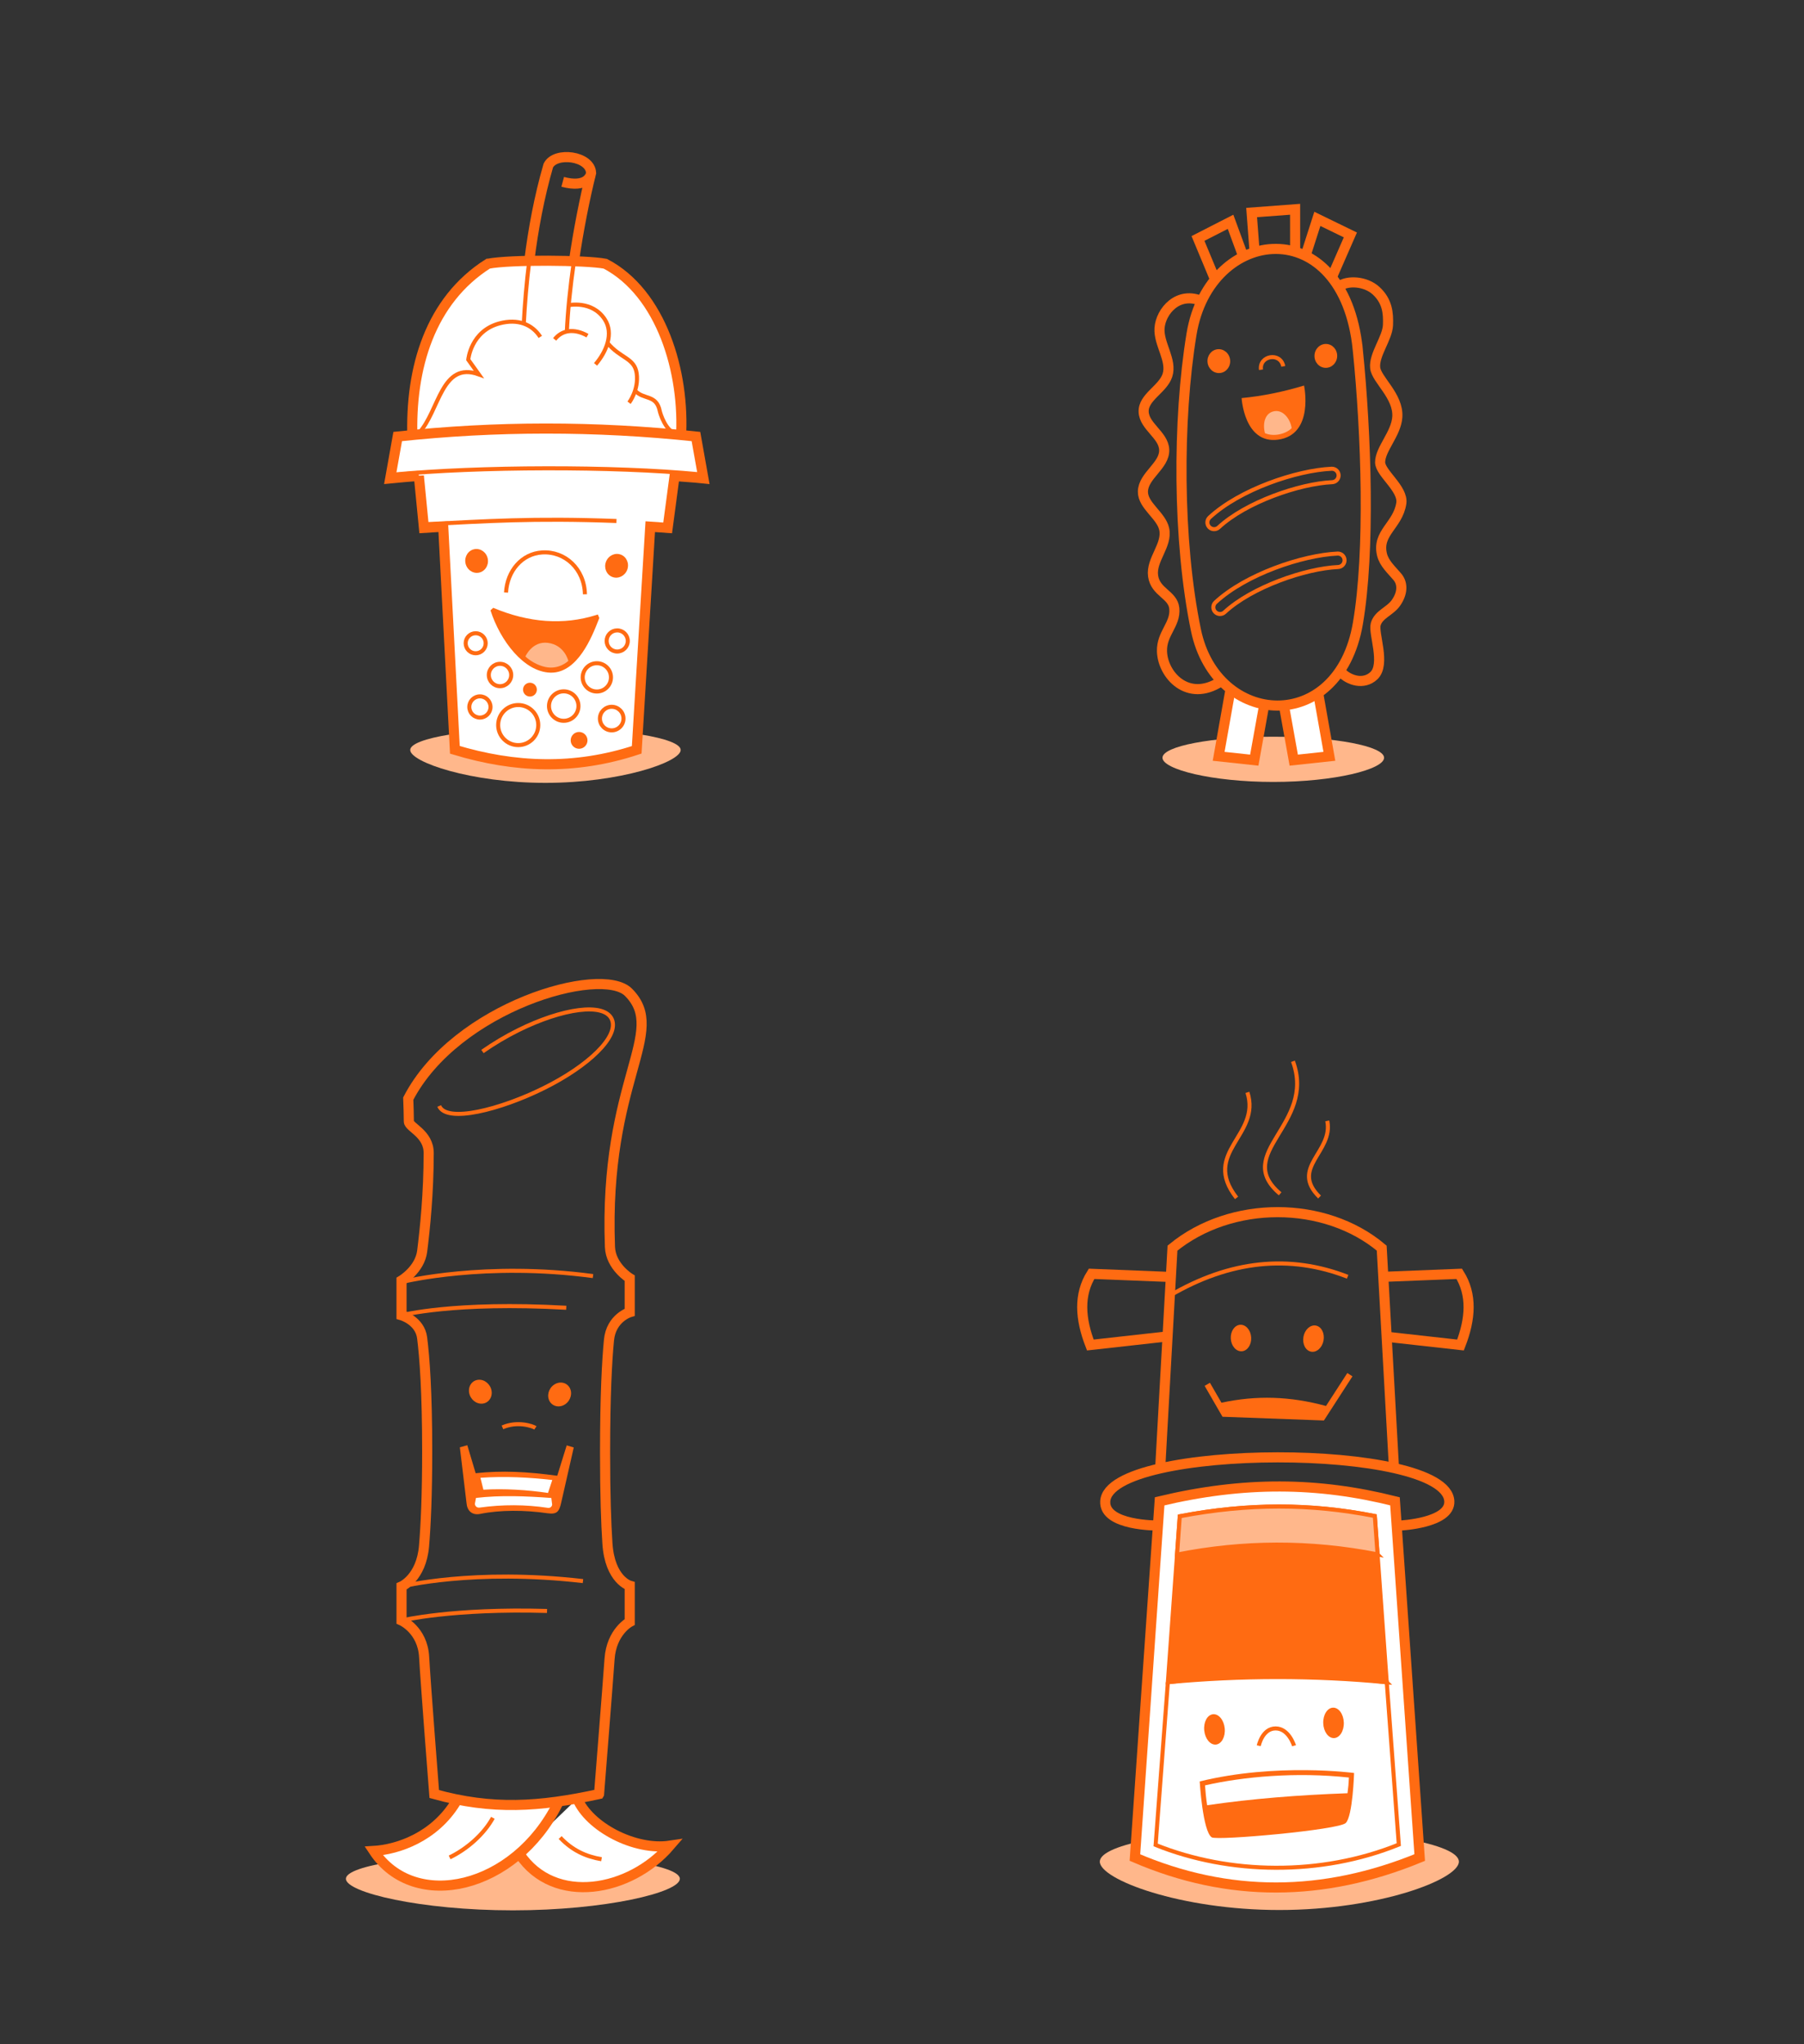 <?xml version="1.0" encoding="UTF-8"?><svg id="Layer_1" xmlns="http://www.w3.org/2000/svg" viewBox="0 0 1500 1700"><rect x="0" y="0" width="1500" height="1700" fill="#333333" stroke="none"/><path d="M405.84,219.32c18.6-3.61,81.36-3.06,97.44,0,46.35,24.15,66.45,89.75,62.9,145.4h-223.25c-2.1-58.8,14.85-114.95,62.9-145.4Z" fill="#fff" stroke="#ff6b12" stroke-miterlimit="10" stroke-width="8.4"/><path d="M348.36,360.1c17-18.4,18.56-60.04,49.74-48.76l-8.75-12.24s2.1-23.79,25.96-30.17c15.29-4.09,27.22.78,33.94,11.24" fill="none" stroke="#ff6b12" stroke-miterlimit="10" stroke-width="3.36"/><path d="M461.19,282.25c5.93-7.6,15.84-9.49,27.3-3.11" fill="none" stroke="#ff6b12" stroke-miterlimit="10" stroke-width="3.36"/><path d="M472.61,253.83s19.67-4.34,30.19,11.66c7.77,11.81,1.34,27.11-7.63,37.52" fill="none" stroke="#ff6b12" stroke-miterlimit="10" stroke-width="3.36"/><path d="M505.11,285.16c10.7,13.02,22.56,12.44,24.3,25.46,1.83,13.71-6.36,24.3-6.36,24.3" fill="none" stroke="#ff6b12" stroke-miterlimit="10" stroke-width="3.36"/><path d="M527.97,324.75c7.04,7.99,17.74,2.98,20.61,17.03.4,1.97,4.82,16.95,14.11,19.42" fill="none" stroke="#ff6b12" stroke-miterlimit="10" stroke-width="3.36"/><path d="M477.1,218.07c-2.9,20.07-5.02,40.35-5.82,58.79" fill="none" stroke="#ff6b12" stroke-miterlimit="10" stroke-width="3.4"/><path d="M440.12,216.63c3.25-25.82,8.22-52.84,15.78-78.95,5.85-11.81,34.96-8.1,35.58,6.15-5.3,21.21-10.53,47.55-14.38,74.24" fill="none" stroke="#ff6b12" stroke-miterlimit="10" stroke-width="8.4"/><path d="M435.5,269.26c.87-16.41,2.31-34.21,4.63-52.63" fill="none" stroke="#ff6b12" stroke-miterlimit="10" stroke-width="3.4"/><path d="M565.97,623.69c0,10.05-50.34,27.35-112.44,27.35s-112.44-17.3-112.44-27.35,50.34-18.19,112.44-18.19,112.44,8.14,112.44,18.19Z" fill="#ffb78b"/><path d="M348.27,395.77c-8.74.73-15.04,1.14-23.79,2.04l6.2-34.8c81.42-8.75,164.09-8.91,247.99,0l6.2,34.8c-8.08-.85-15.89-1.25-23.98-1.94l-5.75,43.14-14.47-1.02-11.25,185.57c-51.77,17.09-101.88,14.88-151.2,0l-9.68-185.57-16.04,1.02-4.23-43.24Z" fill="#fff" stroke="#ff6b12" stroke-miterlimit="10" stroke-width="8.4"/><path d="M1213.04,1548.17c0,14.77-66.83,40.2-149.28,40.2s-149.28-25.43-149.28-40.2,66.83-26.73,149.28-26.73,149.28,11.97,149.28,26.73Z" fill="#ffb78b"/><path d="M1150.83,630.15c0,9.66-41.24,20.11-92.12,20.11s-92.12-10.45-92.12-20.11,41.24-17.49,92.12-17.49,92.12,7.83,92.12,17.49Z" fill="#ffb78b"/><polyline points="1022.78 575.42 1013.29 628.96 1042.91 632.14 1051.41 584.83" fill="#fff" stroke="#ff6b12" stroke-miterlimit="10" stroke-width="8.4"/><polyline points="1095.86 575.42 1105.35 628.96 1075.73 632.14 1067.23 584.83" fill="#fff" stroke="#ff6b12" stroke-miterlimit="10" stroke-width="8.4"/><path d="M565.29,1562.42c0,11.35-62.16,26.23-138.84,26.23s-138.84-14.88-138.84-26.23,62.16-20.55,138.84-20.55,138.84,9.2,138.84,20.55Z" fill="#ffb78b"/><path d="M1128.98,290.75c7.17,70.67,10.34,167.83.09,227.69-15.98,93.27-117.78,87.04-134.66,5.58-15.35-74.07-15.38-175.08-3.66-246.21,14.97-90.84,126.53-102.31,138.23,12.94Z" fill="none" stroke="#ff6b12" stroke-miterlimit="10" stroke-width="8.4"/><path d="M1113.34,238.24c6.97-5.4,22.07-4.49,30.76,3.44,9.55,8.71,10.38,18.78,9.99,28.62-.43,10.94-11.83,24.69-10.66,35.58,1.07,9.92,19.52,23.36,18.42,40.86-.88,14-14.38,26.82-14.29,37.78.07,8.9,19.42,21.97,17.61,33.98-2.77,18.41-20.45,24.64-16.05,42.73,1.79,7.34,7.88,12.68,12.76,18.45,4.88,5.77,4.27,13.92-1.2,21.7-4.96,7.05-14.43,9.46-16.8,17.74-2.16,7.52,8.51,33.23-1.53,42.78-8.31,7.9-20.78,4.06-27.21-2.87" fill="none" stroke="#ff6b12" stroke-miterlimit="10" stroke-width="8.4"/><path d="M1014.67,566.96c-27.07,17.32-47.93-5.64-48.5-25.33-.43-14.94,11.53-22.32,10.25-35.63-1.11-11.62-15.76-13.25-17.65-27.07-1.85-13.5,12.1-25.58,9.26-38.9-2.42-11.38-17.87-19.58-17.71-31.21.18-13.37,18.35-21.6,17.69-34.96-.6-12.13-16.56-19.22-17.08-31.36-.53-12.17,15.94-18.78,19.75-30.34,4.12-12.52-7.41-26.05-6.55-39.2.92-14.01,15.49-31.61,35.84-22.24" fill="none" stroke="#ff6b12" stroke-miterlimit="10" stroke-width="8.4"/><path d="M1112.39,462.04c2.08,0,3.81,1.64,3.91,3.73.1,2.16-1.57,3.99-3.73,4.09-27.64,1.27-72.59,16.86-95.46,38.03-.75.7-1.71,1.04-2.66,1.04-.32,0-.63-.04-.94-.11-.72-.18-1.39-.56-1.93-1.14-1.47-1.59-1.37-4.06.21-5.53,24.91-23.07,71.52-38.78,100.41-40.11.06,0,.12,0,.18,0M1112.39,458.68h0c-.11,0-.22,0-.34,0-29.49,1.36-77.08,17.42-102.54,41-2.94,2.73-3.12,7.34-.39,10.28.97,1.05,2.21,1.78,3.59,2.12.57.14,1.16.21,1.74.21,1.84,0,3.59-.69,4.94-1.94,22.33-20.68,66.28-35.9,93.33-37.14,4.01-.18,7.11-3.59,6.93-7.6-.18-3.89-3.37-6.94-7.26-6.94h0Z" fill="#ff6b12"/><path d="M1107.45,391.49c2.08,0,3.81,1.64,3.91,3.73.1,2.16-1.57,3.99-3.73,4.09-27.64,1.27-72.59,16.86-95.46,38.03-.75.7-1.71,1.04-2.66,1.04-.32,0-.63-.04-.94-.11-.72-.18-1.39-.56-1.93-1.14-1.47-1.59-1.37-4.06.21-5.53,24.91-23.07,71.52-38.78,100.42-40.11.06,0,.12,0,.18,0M1107.45,388.13h0c-.11,0-.22,0-.34,0-29.49,1.36-77.08,17.42-102.54,41-2.94,2.73-3.12,7.34-.39,10.28.97,1.05,2.21,1.78,3.59,2.12.57.14,1.16.21,1.74.21,1.84,0,3.59-.69,4.94-1.94,22.33-20.68,66.28-35.9,93.33-37.14,4.01-.18,7.11-3.59,6.93-7.6-.18-3.89-3.37-6.94-7.26-6.94h0Z" fill="#ff6b12"/><path d="M432.07,1541.93c28.8,43.15,92.12,31.3,124.99-7.06-29.28,4.39-67.21-15.61-77.08-39.11" fill="#fff" stroke="#ff6b12" stroke-miterlimit="10" stroke-width="8.4"/><path d="M379.1,1498.43c-17.83,29.41-48.55,39.67-68.34,40.82,33.79,51.13,117.53,32.02,153.09-39.56" fill="#fff" stroke="#ff6b12" stroke-miterlimit="10" stroke-width="8.4"/><path d="M409.82,1511.7c-7.15,13.11-20.85,25.63-35.97,32.94" fill="none" stroke="#ff6b12" stroke-miterlimit="2" stroke-width="3.4"/><path d="M465.75,1528.1c9.98,10.61,21.42,15.87,34.41,18.03" fill="none" stroke="#ff6b12" stroke-miterlimit="2" stroke-width="3.4"/><ellipse cx="1013.44" cy="300.34" rx="9.44" ry="9.94" transform="translate(-22.83 91.97) rotate(-5.14)" fill="#ff6b12"/><ellipse cx="1102.4" cy="295.97" rx="9.94" ry="9.44" transform="translate(768.72 1387.54) rotate(-88.03)" fill="#ff6b12"/><path d="M1032.38,331.06c17.34-1.65,34.65-5.23,51.92-10.44,0,0,8.73,40.94-21.65,45.01-28.1,3.76-30.27-34.57-30.27-34.57Z" fill="#ff6b12"/><path d="M1048.51,307.48c-1.67-11.81,16.23-14.94,18.52-2.8" fill="none" stroke="#ff6b12" stroke-miterlimit="10" stroke-width="3.36"/><path d="M1051.79,360.22c-2.16-8.39.11-16.97,7.86-18.28,7.75-1.31,13.41,7.22,14.33,14.1-4.35,4.59-14.53,7.57-22.19,4.18Z" fill="#ffb78b"/><path d="M420.75,492.77c1.01-17.93,13.14-32.31,30.05-33.36,18.85-1.17,35.1,13.56,35.57,34.81" fill="#fff" stroke="#ff6b12" stroke-miterlimit="10" stroke-width="3.36"/><path d="M497.09,511.02l-1.48.47c-26.98,8.49-55.75,6.46-85.5-6.02l-2.28,2.08c8.03,25.18,27.67,51.07,49.67,51.83.28.01.57.01.85.01,22.13,0,33.97-30.19,39.07-43.18l.89-2.27-1.23-2.94Z" fill="#ff6b12"/><circle cx="395.52" cy="534.93" r="8.33" fill="#fff" stroke="#ff6b12" stroke-miterlimit="10" stroke-width="3.36"/><circle cx="415.75" cy="561.34" r="9.31" fill="#fff" stroke="#ff6b12" stroke-miterlimit="10" stroke-width="3.36"/><circle cx="430.89" cy="602.97" r="16.67" fill="#fff" stroke="#ff6b12" stroke-miterlimit="10" stroke-width="3.36"/><circle cx="468.73" cy="587.17" r="12.25" fill="#fff" stroke="#ff6b12" stroke-miterlimit="10" stroke-width="3.36"/><circle cx="440.64" cy="573.51" r="5.75" fill="#ff6b12"/><circle cx="399.04" cy="587.92" r="8.82" fill="#fff" stroke="#ff6b12" stroke-miterlimit="10" stroke-width="3.36"/><circle cx="496.26" cy="563.3" r="11.76" fill="#fff" stroke="#ff6b12" stroke-miterlimit="10" stroke-width="3.36"/><circle cx="513.2" cy="533.02" r="8.79" fill="#fff" stroke="#ff6b12" stroke-miterlimit="10" stroke-width="3.36"/><circle cx="508.62" cy="597.57" r="9.8" fill="#fff" stroke="#ff6b12" stroke-miterlimit="10" stroke-width="3.36"/><circle cx="481.5" cy="615.69" r="6.99" fill="#ff6b12"/><ellipse cx="396.31" cy="466.45" rx="9.44" ry="9.94" transform="translate(-76.01 77.16) rotate(-10.15)" fill="#ff6b12"/><ellipse cx="512.67" cy="470.49" rx="9.94" ry="9.44" transform="translate(-108.21 784.65) rotate(-69.38)" fill="#ff6b12"/><polyline points="1086.29 210.31 1095.36 182.01 1122.81 195.37 1107.86 229.55" fill="none" stroke="#ff6b12" stroke-miterlimit="10" stroke-width="8.4"/><polyline points="1034.34 214.85 1023.19 184.46 996.11 198.31 1010.69 233.35" fill="none" stroke="#ff6b12" stroke-miterlimit="10" stroke-width="8.4"/><polyline points="1043.28 210.68 1040.71 176.74 1076.86 174.04 1076.89 209.56" fill="none" stroke="#ff6b12" stroke-miterlimit="10" stroke-width="8.4"/><path d="M498.1,1491.93c-49.82,10.83-88.72,13.42-137.03,0,0,0-7.17-91.57-8.42-114.08-1.25-22.51-18.78-30.26-18.78-30.26v-28.27s16.47-7.06,18.71-33.68c1.44-17.09,2.62-42.23,2.62-78.74,0-49.35-2.16-78.14-4.2-94.31-1.82-14.43-17.14-18.82-17.14-18.82v-28.9s15.28-9.04,17.19-24.48c2.36-19.07,5.37-47.88,5.41-81.46.02-16.27-16.45-21.31-16.51-26.3-.07-6.22-.23-12.56-.49-19.01,39.57-76.39,160.53-111.19,183.15-88.39,33.24,33.5-20.7,72.58-15.44,211.76.62,16.32,16.43,25.99,16.43,25.99v28.27s-15.46,4.69-17.25,23.18c-1.65,17.07-3.24,45.91-3.24,93.68,0,34.99.85,59.05,1.96,75.53,2.04,30.39,18.54,35.04,18.54,35.04v30.16s-15.16,8.01-16.76,30.71c-1.6,22.71-8.74,112.37-8.74,112.37Z" fill="none" stroke="#ff6b12" stroke-miterlimit="10" stroke-width="8.4"/><path d="M401.15,874.44c9.24-6.47,19.48-12.59,29.79-17.71,36.38-18.09,71.7-23.45,77.83-8.98,6.13,14.47-19.95,38.92-56.33,57-36.38,18.09-81.13,29.47-87.26,15" fill="none" stroke="#ff6b12" stroke-miterlimit="10" stroke-width="3.36"/><path d="M336.02,1065.72s67.41-16.56,157.05-4.52" fill="none" stroke="#ff6b12" stroke-miterlimit="10" stroke-width="3.36"/><path d="M333.87,1093.78s43.84-11.5,136.96-6.23" fill="none" stroke="#ff6b12" stroke-miterlimit="10" stroke-width="3.36"/><path d="M333.87,1319.32s59.82-15.01,150.86-4.48" fill="none" stroke="#ff6b12" stroke-miterlimit="10" stroke-width="3.36"/><path d="M333.87,1347.59s42.45-10.17,120.98-7.91" fill="none" stroke="#ff6b12" stroke-miterlimit="10" stroke-width="3.36"/><path d="M417.79,1187.03c12.13-5.4,24.88-1.27,27.39.42" fill="none" stroke="#ff6b12" stroke-miterlimit="10" stroke-width="3.36"/><path d="M477.06,1203.73l-5.86-1.74-7.86,25.26c-25.22-3.43-45.9-4.49-67.84-2.12l-6.95-23.26-6.19,1.72,5.59,46.69c.49,5.66,4.23,10.14,11.44,8.67,16.33-3.32,36.85-3.29,55.82-.52,8.11,1.18,9.8-1.61,11.42-8.83l10.43-45.89Z" fill="#ff6b12"/><path d="M399.48,1228.94l2.47,9.91c16.88-1.07,37.02.15,53.71,2.7l3.55-10.77c-19.28-2.18-39.19-3.29-59.73-1.84Z" fill="#fff"/><path d="M394.96,1249.99l.82-4.31c20.32-2.39,41.72-1.51,62.64.05l.57,4.54c.61,2.03-1.18,4.01-3.37,3.68-18.8-2.84-37.77-2.88-56.91-.22-2.28.32-4.21-1.59-3.75-3.74Z" fill="#fff"/><path d="M390.08,1158.21c.94,5.48,5.87,9.53,11.01,9.06,5.15-.48,8.56-5.3,7.62-10.78-.94-5.48-5.87-9.53-11.01-9.06-5.15.48-8.56,5.3-7.62,10.78Z" fill="#ff6b12"/><path d="M460.61,1151.57c-4.57,3.16-6.16,9.35-3.56,13.81s8.42,5.52,12.99,2.35,6.16-9.35,3.56-13.81c-2.61-4.46-8.42-5.52-12.99-2.35Z" fill="#ff6b12"/><path d="M354.63,435.89c48.28-2.36,88.69-5.25,157.96-2.62" fill="none" stroke="#ff6b12" stroke-miterlimit="10" stroke-width="3.36"/><path d="M490.76,145.96s-2.84,10.67-22.88,5.26" fill="none" stroke="#ff6b12" stroke-miterlimit="10" stroke-width="8.4"/><path d="M436.86,545.93s5.61-12.89,18.55-11.35c14.07,1.68,17.14,15.02,17.14,15.02,0,0-7.64,7.54-19.04,5.08-10.05-2.17-16.64-8.74-16.64-8.74Z" fill="#ffb78b"/><path d="M581.46,394.43c-71.4-6.89-183.19-6.5-254.52.26" fill="none" stroke="#ff6b12" stroke-miterlimit="10" stroke-width="3.36"/><path d="M964.22,1248.5l-20.55,296.25c77.78,33.45,156.71,32.95,236.79,0l-20.55-296.25c-63.99-16.11-125.68-16.75-195.69,0Z" fill="#fff" stroke="#ff6b12" stroke-miterlimit="10" stroke-width="8.4"/><path d="M962.79,1268.62s-45.11.47-43.79-20.19c3.11-48.4,283.68-48.93,286.09,0,.9,18.25-40.76,20.19-40.76,20.19" fill="none" stroke="#ff6b12" stroke-miterlimit="10" stroke-width="8.4"/><path d="M964.78,1219.37l10.12-181.41c48.58-39.91,126.61-39.91,173.97,0l10.12,181.38" fill="none" stroke="#ff6b12" stroke-miterlimit="10" stroke-width="8.4"/><path d="M971.07,1398.94l-10.18,135.33c61.39,24.74,137.44,25.96,202.19-.31l-10-134.97c-60.29-7.84-120.97-7.67-182.01-.05Z" fill="none" stroke="#ff6b12" stroke-miterlimit="10" stroke-width="3.36"/><path d="M1153.07,1398.99l-9.93-138.23c-26.94-5.32-53.16-7.93-79.63-7.93s-54.01,2.66-82.54,8.12l-9.91,137.99c60.38-5.63,121.04-5.8,182.01.05Z" fill="#ff6b12" stroke="#ff6b12" stroke-miterlimit="10" stroke-width="3.36"/><ellipse cx="1009.73" cy="1438.25" rx="8.56" ry="12.66" transform="translate(-131.25 101.73) rotate(-5.42)" fill="#ff6b12"/><ellipse cx="1108.87" cy="1432.69" rx="8.56" ry="12.66" transform="translate(-46.71 37.41) rotate(-1.89)" fill="#ff6b12"/><path d="M1046.64,1451.76s2.97-14.4,14-14.4,15.34,14.4,15.34,14.4" fill="none" stroke="#ff6b12" stroke-miterlimit="10" stroke-width="3.36"/><path d="M997.53,1481.46s2.48,41.71,10.04,46.49c4.55,2.88,105.53-6.18,111.39-11.92,5.86-5.74,6.94-41.61,6.94-41.61,0,0-64.79-8.63-128.38,7.04Z" fill="#ff6b12"/><path d="M1001.95,1484.72c.23,3.85.97,11.59,1.77,16.52,36.82-5.4,75.93-8.52,116.71-9.98.7-5.12.92-7.83,1.18-13.05-43.8-4.76-87.67-.77-119.67,6.51Z" fill="#fff"/><path d="M972.23,1061.89l-64.61-2.57c-10.92,17.37-9.46,37.51-1.03,59.2l62.29-6.95" fill="none" stroke="#ff6b12" stroke-miterlimit="10" stroke-width="8.4"/><path d="M1148.74,1061.89l64.61-2.57c10.92,17.37,9.46,37.51,1.03,59.2l-62.29-6.95" fill="none" stroke="#ff6b12" stroke-miterlimit="10" stroke-width="8.4"/><ellipse cx="1031.89" cy="1112.68" rx="8.49" ry="11.04" transform="translate(-61.45 60.32) rotate(-3.25)" fill="#ff6b12"/><ellipse cx="1092.2" cy="1113.27" rx="11.04" ry="8.49" transform="translate(-196.01 1992.35) rotate(-79.86)" fill="#ff6b12"/><path d="M1120.27,1141.83l-17.71,27.39c-29.88-8.13-57.77-9-86.94-2.71l-9.58-16.58-4.41,2.55,14.85,25.7,84.34,3.11,23.72-36.7-4.28-2.77Z" fill="#ff6b12"/><path d="M1028.18,996.17c-29.62-37.97,20.58-51.91,9.03-87.75" fill="none" stroke="#ff6b12" stroke-miterlimit="10" stroke-width="3.36"/><path d="M1097.19,995.45c-24.94-24.42,11.72-37.57,6.41-63.33" fill="none" stroke="#ff6b12" stroke-miterlimit="10" stroke-width="3.36"/><path d="M1064.42,992.78c-40.11-33.82,30.1-57.6,10.64-110.2" fill="none" stroke="#ff6b12" stroke-miterlimit="10" stroke-width="3.36"/><path d="M972.46,1077.57c50.34-29.62,100-34.54,148.07-15.81" fill="none" stroke="#ff6b12" stroke-miterlimit="10" stroke-width="3.36"/><path d="M1145.43,1292.64l-2.29-31.89c-26.94-5.32-53.16-7.93-79.63-7.93s-54.01,2.66-82.54,8.12l-2.29,31.89c54.9-10.9,110.47-11.23,166.75-.19Z" fill="#ffb78b" stroke="#ff6b12" stroke-miterlimit="10" stroke-width="3.4"/></svg>